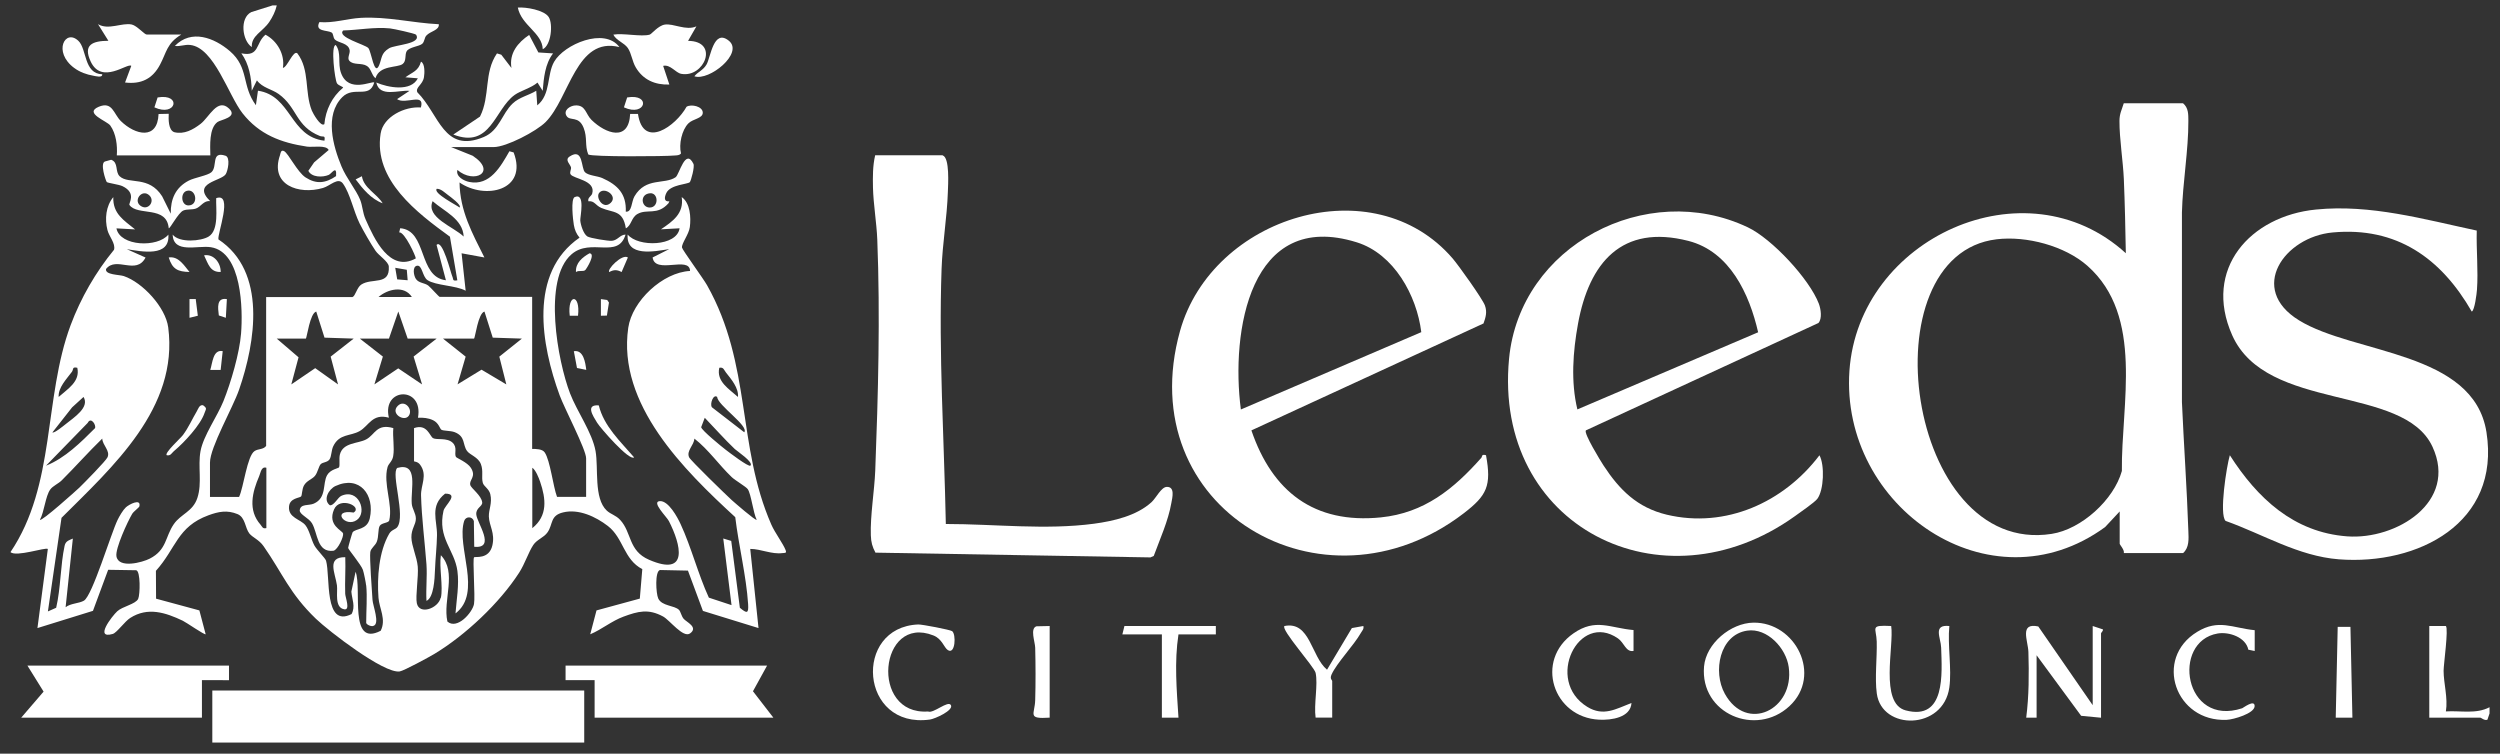 <svg width="136" height="41" viewBox="0 0 136 41" fill="none" xmlns="http://www.w3.org/2000/svg">
<rect x="0" y="0" width="136" height="41" fill="#333333" stroke="none"/>
<path d="M31.782 37.564H11.55V40.395H31.782V37.564Z" fill="white"/>
<path d="M135.431 38.812L135.316 39.151C135.164 39.223 134.981 39.04 134.922 39.04H132.153V34.055H133.056C133.207 34.207 132.932 36.137 132.932 36.492C132.932 37.173 133.175 37.971 133.056 38.701C133.848 38.649 134.699 38.86 135.431 38.473V38.812Z" fill="white"/>
<path d="M15.055 0.297C14.988 0.608 14.825 0.931 14.649 1.194C14.287 1.728 13.659 1.94 13.699 2.562C13.169 2.211 13.03 0.979 13.667 0.66L14.829 0.293H15.055V0.297Z" fill="white"/>
<path d="M19.181 16.155C19.328 16.107 19.42 15.637 19.647 15.485C20.228 15.095 21.214 15.553 21.151 14.5C21.135 14.233 20.606 13.902 20.434 13.651C20.184 13.288 19.758 12.546 19.559 12.148C19.233 11.482 19.05 10.541 18.66 9.991C18.393 9.616 17.968 10.11 17.57 10.226C16.245 10.613 14.673 10.062 15.23 8.447C15.262 8.352 15.27 8.128 15.453 8.22C15.692 8.344 16.173 9.36 16.623 9.652C17.212 10.034 17.717 9.967 18.282 9.58C18.33 8.946 18.039 9.452 17.88 9.516C17.55 9.656 16.957 9.656 16.774 9.293L17.088 8.834L17.88 8.16C17.745 7.873 17.017 8.021 16.706 7.977C15.286 7.765 14.108 7.319 13.197 6.166C12.429 5.194 11.653 2.59 10.348 2.446C10.034 2.41 9.803 2.542 9.513 2.498C10.408 1.573 11.653 2.051 12.505 2.781C13.559 3.69 13.134 4.663 13.921 5.724L14.033 4.934C15.867 5.213 15.764 7.435 17.649 7.654C17.709 7.331 17.574 7.466 17.403 7.399C16.07 6.868 16.181 5.847 15.159 5.114C14.785 4.847 14.268 4.775 13.977 4.372L13.695 4.938C13.679 4.233 13.547 3.475 13.13 2.901C14.132 3.104 13.893 2.342 14.443 1.888C15.079 2.223 15.509 2.965 15.389 3.694C15.632 3.666 15.95 2.713 16.177 2.901C16.866 3.814 16.555 4.998 16.965 6.019C17.021 6.159 17.451 6.928 17.645 6.753C17.717 5.979 18.063 5.265 18.664 4.771C18.684 4.719 18.425 4.667 18.334 4.536C18.214 4.356 17.98 2.45 18.266 2.45C18.588 2.877 18.358 3.439 18.553 3.973C18.962 5.094 20.244 4.384 20.359 4.488C20.092 5.401 19.253 4.647 18.616 5.289C17.645 6.27 18.119 7.949 18.576 9.049C18.847 9.703 19.364 10.309 19.591 10.864C19.726 11.195 19.722 11.554 19.886 11.928C20.359 12.997 21.202 14.843 22.619 14.058C22.635 13.974 22.014 12.598 21.716 12.642L21.771 12.415C23.255 12.531 22.734 15.067 24.258 15.246L23.749 13.324C24.071 12.977 24.529 14.871 24.6 15.023C24.68 15.19 24.584 15.302 24.879 15.25L24.477 12.877C22.691 11.578 20.311 9.795 20.705 7.271C20.848 6.342 22.026 5.776 22.897 5.847C23.128 5.01 22.054 5.712 21.6 5.393L22.277 4.942C21.692 4.886 20.649 5.321 20.47 4.488C21.107 4.767 22.356 5.002 22.73 4.26L22.054 4.205C22.436 3.922 22.762 3.87 22.901 3.355C23.124 3.455 23.1 3.985 23.064 4.197C22.997 4.615 22.587 4.747 22.702 5.018C23.896 6.21 24.131 8.368 26.315 7.454C27.166 7.1 27.298 6.19 27.887 5.632C28.253 5.285 28.75 5.194 29.172 4.938L29.227 5.732C29.971 5.138 29.741 4.065 30.143 3.363C30.684 2.41 32.892 1.469 33.696 2.562C31.34 1.968 30.986 5.333 29.681 6.641C29.18 7.143 27.544 8.001 26.856 8.001H24.541L25.71 8.471C27.067 9.36 25.794 10.034 24.883 9.245C24.783 9.612 25.249 9.843 25.531 9.899C26.649 10.126 27.238 9.057 27.712 8.228L27.942 8.292C28.734 10.369 26.387 10.884 24.998 9.927C25.022 11.474 25.686 12.678 26.351 14.006L25.11 13.779L25.332 15.816C24.811 15.525 23.701 15.537 23.255 15.238C22.973 15.051 22.973 14.393 22.678 14.457C22.42 14.512 22.503 15.007 22.631 15.182C22.79 15.406 23.092 15.382 23.295 15.533C23.43 15.637 23.876 16.151 23.92 16.151H28.949V24.421C29.156 24.421 29.506 24.421 29.633 24.613C29.932 25.051 30.087 26.459 30.302 27.029H31.885V24.932C31.885 24.457 30.696 22.196 30.445 21.506C29.442 18.763 28.742 14.851 31.527 12.929C31.352 12.718 31.265 12.511 31.217 12.239C31.173 11.984 31.038 10.82 31.265 10.72C31.857 10.465 31.555 11.805 31.567 11.988C31.583 12.232 31.742 12.726 31.949 12.861C32.096 12.957 33.095 13.117 33.286 13.101C33.612 13.069 33.727 12.766 34.03 12.762C33.624 14.114 32.144 12.917 31.09 13.835C29.514 15.202 30.337 19.644 31.01 21.399C31.388 22.384 32.215 23.524 32.398 24.537C32.566 25.466 32.291 27.101 33.007 27.775C33.234 27.986 33.497 28.022 33.739 28.285C34.376 28.975 34.173 29.96 35.307 30.451C37.491 31.399 37.042 29.625 36.389 28.349C36.27 28.114 35.418 27.292 35.892 27.261C36.365 27.229 36.855 28.142 37.022 28.505C37.607 29.765 37.977 31.24 38.562 32.512L39.795 32.919L39.345 29.294L39.779 29.426L40.248 33.062C40.634 33.385 40.73 33.385 40.698 32.867C40.599 31.34 40.181 29.665 39.998 28.134C37.221 25.582 33.572 21.997 34.177 17.83C34.388 16.375 36.047 14.815 37.539 14.74C37.519 13.898 35.633 14.951 35.502 14.006L36.405 13.551C35.597 13.679 34.05 13.998 34.145 12.758C34.714 13.46 36.827 13.408 36.97 12.419L35.956 12.475C36.604 12.036 37.217 11.613 37.085 10.72C37.551 11.047 37.595 11.833 37.527 12.351C37.475 12.754 37.069 13.244 37.101 13.468C37.117 13.591 38.263 15.158 38.462 15.513C40.905 19.844 40.077 24.246 41.963 28.544C42.158 28.987 42.596 29.565 42.735 29.92C42.815 30.116 42.679 30.072 42.568 30.088C41.983 30.167 41.398 29.864 40.813 29.86L41.263 34.167L38.239 33.234L37.424 31.041L35.904 31.009C35.617 31.076 35.685 32.289 35.808 32.556C36.003 32.978 36.688 32.927 36.938 33.178C37.03 33.274 37.066 33.513 37.189 33.66C37.336 33.84 38.008 34.119 37.539 34.458C37.165 34.725 36.437 33.736 36.071 33.537C35.275 33.106 34.718 33.25 33.918 33.545C33.278 33.78 32.733 34.243 32.108 34.506L32.45 33.206L34.806 32.564L34.941 30.961C33.922 30.43 33.922 29.274 33.071 28.616C32.41 28.106 31.476 27.667 30.632 27.875C29.92 28.046 30.095 28.509 29.788 28.955C29.586 29.25 29.212 29.342 29.009 29.649C28.746 30.048 28.559 30.658 28.245 31.148C27.178 32.807 25.312 34.562 23.622 35.578C23.335 35.75 21.958 36.499 21.74 36.527C20.876 36.647 17.876 34.326 17.184 33.66C15.752 32.281 15.374 31.196 14.339 29.713C14.088 29.354 13.742 29.242 13.563 29.019C13.329 28.72 13.352 28.146 12.919 27.966C12.35 27.735 11.888 27.831 11.343 28.03C9.636 28.656 9.585 29.828 8.482 31.053L8.49 32.568L10.846 33.206L11.188 34.502C11.136 34.558 10.126 33.852 9.943 33.768C8.996 33.318 8.037 33.007 7.082 33.617C6.792 33.8 6.354 34.422 6.135 34.486C5.109 34.785 6.095 33.517 6.378 33.254C6.66 32.99 7.376 32.867 7.516 32.58C7.623 32.352 7.651 31.064 7.408 31.021L5.884 30.997L5.057 33.23L2.037 34.167L2.602 29.864C2.479 29.757 0.891 30.315 0.569 30.036C3.048 26.367 2.359 21.67 3.843 17.686C4.396 16.207 5.204 14.807 6.203 13.587C6.298 13.244 5.932 12.866 5.845 12.515C5.693 11.916 5.757 11.211 6.163 10.724C6.135 11.633 6.728 11.972 7.349 12.479L6.334 12.423C6.529 13.408 8.578 13.48 9.159 12.762C9.254 14.006 7.707 13.683 6.899 13.555L7.918 14.01C7.404 14.991 6.334 13.918 5.769 14.632C5.701 14.959 6.485 14.935 6.736 15.019C7.766 15.37 9.008 16.721 9.151 17.81C9.724 22.196 6.123 25.398 3.346 28.17L2.606 33.262L3.056 33.062C3.306 31.994 3.286 30.75 3.513 29.697C3.569 29.434 3.736 29.398 3.963 29.298L3.569 33.034C3.831 32.819 4.305 32.831 4.567 32.675C5.025 32.404 6.036 29.023 6.398 28.281C6.493 28.082 6.692 27.743 6.847 27.599C7.026 27.436 7.683 27.093 7.583 27.544C7.567 27.611 7.277 27.815 7.193 27.95C6.943 28.369 6.262 29.844 6.334 30.263C6.449 30.945 7.746 30.598 8.152 30.387C9.079 29.912 8.98 29.202 9.453 28.517C9.839 27.954 10.492 27.839 10.738 27.085C11.005 26.276 10.754 25.374 10.909 24.537C11.065 23.7 11.821 22.651 12.155 21.822C12.561 20.813 13.03 19.214 13.114 18.141C13.217 16.845 13.165 13.711 11.47 13.448C10.742 13.336 9.441 13.819 9.39 12.762C9.76 13.224 10.937 13.125 11.355 12.866C11.924 12.511 11.737 11.346 11.761 10.78C12.708 10.445 11.805 12.754 11.884 13.025C14.522 14.771 13.902 18.608 13.006 21.199C12.668 22.18 11.423 24.338 11.423 25.163V27.033H13.006C13.253 26.515 13.444 24.796 13.85 24.537C14.049 24.405 14.323 24.465 14.478 24.258V16.159H19.169L19.181 16.155ZM25.002 11.287C25.133 11.163 24.469 10.68 24.377 10.613C24.194 10.481 23.995 10.266 23.761 10.27C23.53 10.501 24.875 11.179 25.002 11.29V11.287ZM25.225 12.87C25.173 11.905 24.167 11.502 23.534 10.944C23.148 11.833 24.68 12.335 25.225 12.87ZM22.177 15.25L22.13 14.676L21.501 14.568L21.608 15.198L22.181 15.246L22.177 15.25ZM22.404 16.155C21.99 15.509 21.087 15.725 20.594 16.155H22.404ZM16.639 18.42H15.055L16.241 19.437L15.847 20.912L17.148 20.027L18.39 20.912L17.988 19.401L19.241 18.42L17.653 18.368L17.204 16.949C16.862 17.032 16.698 18.368 16.639 18.42ZM22.177 18.42L21.668 16.945L21.159 18.42H19.575L20.828 19.397L20.367 20.912L21.664 20.039L22.961 20.912L22.5 19.397L23.753 18.42H22.169H22.177ZM25.794 18.42H24.099L25.332 19.401L24.891 20.908L26.196 20.111L27.544 20.912L27.163 19.401L28.392 18.42L26.805 18.368L26.355 16.949C26.013 17.032 25.85 18.368 25.79 18.42H25.794ZM4.205 20.007C3.911 19.939 4.006 20.095 3.915 20.223C3.617 20.625 3.159 21.084 3.191 21.594C3.668 21.163 4.376 20.761 4.205 20.007ZM40.145 21.594C40.193 21.116 39.783 20.629 39.493 20.266C39.385 20.131 39.365 19.959 39.13 20.007C38.959 20.757 39.668 21.163 40.145 21.594ZM23.983 32.524C24.115 31.906 23.884 30.873 23.983 30.203C24.879 31.148 24.079 32.628 24.338 33.812C24.867 34.275 25.702 33.322 25.786 32.859C25.861 32.452 25.698 30.403 25.79 30.315C25.846 30.263 26.605 30.451 26.785 29.669C26.94 28.991 26.61 28.608 26.594 28.098C26.582 27.711 26.788 27.376 26.673 26.886C26.605 26.591 26.323 26.463 26.267 26.272C26.176 25.953 26.307 25.63 26.16 25.247C26.013 24.864 25.559 24.748 25.404 24.529C25.157 24.182 25.332 23.739 24.728 23.508C24.493 23.421 24.131 23.448 24.011 23.377C23.928 23.329 23.876 23.014 23.562 22.862C23.303 22.735 23.021 22.715 22.738 22.723C23.052 20.988 20.765 21.068 21.155 22.723C20.256 22.471 20.069 23.165 19.563 23.452C19.058 23.739 18.461 23.584 18.127 24.278C18.023 24.497 18.035 24.828 17.928 24.988C17.813 25.159 17.562 25.139 17.451 25.247C17.339 25.354 17.287 25.701 17.132 25.889C16.977 26.076 16.679 26.144 16.531 26.419C16.424 26.619 16.436 26.941 16.38 27.005C16.309 27.093 15.768 27.089 15.724 27.544C15.66 28.174 16.352 28.241 16.615 28.572C16.83 28.84 16.929 29.354 17.1 29.669C17.24 29.924 17.697 30.363 17.737 30.502C17.98 31.348 17.61 34.171 19.125 33.405C19.348 32.99 19.149 32.608 19.114 32.185L19.344 31.104C19.703 32.041 18.954 35.224 20.709 34.314C21.023 33.696 20.634 33.106 20.59 32.52C20.506 31.415 20.61 30.004 21.175 29.031C21.298 28.82 21.521 28.8 21.612 28.676C22.078 28.054 21.254 25.761 21.612 25.454C22.786 25.135 22.332 26.607 22.4 27.412C22.424 27.679 22.627 27.93 22.623 28.218C22.623 28.541 22.372 28.772 22.38 29.234C22.388 29.697 22.678 30.291 22.726 30.821C22.774 31.352 22.595 32.436 22.675 32.815C22.814 33.477 23.848 33.09 23.972 32.516L23.983 32.524ZM2.849 23.52C2.932 23.6 3.469 23.153 3.581 23.066C4.026 22.707 4.89 22.16 4.544 21.594L3.923 22.16L2.853 23.52H2.849ZM39.015 21.594C38.804 21.415 38.601 21.981 38.729 22.156L40.487 23.516C40.758 23.173 39.023 22.037 39.015 21.59V21.594ZM40.825 25.331C41.008 25.143 40.097 24.545 39.974 24.429C39.405 23.887 38.884 23.293 38.339 22.727L38.144 23.237C38.156 23.401 39.262 24.302 39.481 24.469C39.636 24.589 40.73 25.426 40.825 25.331ZM2.51 25.331C3.537 24.92 4.396 24.066 5.168 23.293C5.244 23.125 4.949 22.651 4.77 23.006L2.51 25.326V25.331ZM2.172 28.277C2.26 28.385 4.162 26.674 4.321 26.523C4.575 26.276 5.757 25.079 5.849 24.876C6.008 24.521 5.578 24.226 5.562 23.859C4.806 24.593 4.11 25.382 3.362 26.128C3.175 26.315 2.877 26.431 2.733 26.63C2.467 27.001 2.415 27.827 2.172 28.277ZM40.678 26.61C40.583 26.475 39.99 26.132 39.807 25.956C39.099 25.279 38.55 24.465 37.774 23.859C37.758 24.222 37.328 24.521 37.487 24.876C37.563 25.047 39.501 26.925 39.807 27.205C39.922 27.308 41.108 28.345 41.164 28.277C40.973 27.898 40.865 26.882 40.678 26.61ZM14.49 25.446C14.212 25.366 14.188 25.697 14.1 25.901C13.723 26.774 13.476 27.751 14.172 28.541C14.271 28.656 14.28 28.78 14.49 28.728V25.442V25.446ZM28.957 28.732C29.804 28.054 29.701 27.137 29.383 26.208C29.315 26.004 29.14 25.562 28.957 25.446V28.732Z" fill="white"/>
<path d="M115.537 30.088C115.581 29.916 115.311 29.633 115.311 29.577V27.823L114.519 28.672C108.264 33.238 100.1 27.583 100.609 20.171C101.107 12.965 110.178 8.794 115.645 13.775C115.621 12.435 115.593 11.087 115.537 9.747C115.494 8.758 115.295 7.554 115.299 6.581C115.299 6.182 115.426 5.971 115.534 5.616H118.756C119.059 5.875 119.043 6.214 119.047 6.581C119.055 8.16 118.736 9.955 118.697 11.562V21.877C118.8 24.202 118.967 26.555 119.047 28.891C119.063 29.31 119.102 29.785 118.76 30.088H115.537ZM108.619 13.017C101.52 13.862 103.697 30.279 111.611 29.043C113.226 28.792 114.988 27.197 115.43 25.622C115.386 22.001 116.656 17.204 113.556 14.46C112.323 13.372 110.238 12.822 108.619 13.017Z" fill="white"/>
<path d="M80.696 17.599L68.076 23.413C69.213 26.742 71.485 28.512 75.118 28.146C77.481 27.906 79.081 26.599 80.581 24.908C80.648 24.832 80.573 24.692 80.839 24.764C81.146 26.431 80.887 26.953 79.634 27.918C71.959 33.812 61.495 27.639 64.196 17.997C65.943 11.765 74.724 9.053 79.029 14.066C79.343 14.433 80.648 16.255 80.78 16.618C80.911 16.981 80.819 17.272 80.7 17.603L80.696 17.599ZM77.318 18.065C77.071 16.072 75.83 13.81 73.805 13.181C67.972 11.366 66.95 18.065 67.503 22.276L77.318 18.069V18.065Z" fill="white"/>
<path d="M86.27 23.416C86.155 23.58 87.058 25.055 87.233 25.323C88.097 26.646 89.071 27.615 90.667 27.998C93.878 28.764 97.041 27.324 98.978 24.768C99.269 25.291 99.221 26.67 98.859 27.141C98.704 27.34 97.908 27.887 97.645 28.078C90.432 33.25 81.221 28.652 82.093 19.513C82.677 13.356 89.565 9.755 95.075 12.363C96.392 12.985 98.433 15.178 98.947 16.526C99.054 16.813 99.133 17.335 98.923 17.571L86.27 23.413V23.416ZM95.644 18.081C95.167 15.996 94.104 13.683 91.848 13.105C88.224 12.176 86.449 14.297 85.845 17.607C85.566 19.13 85.447 20.761 85.809 22.272L95.64 18.077L95.644 18.081Z" fill="white"/>
<path d="M134.735 12.546C134.707 13.595 134.822 14.72 134.747 15.76C134.731 15.972 134.623 16.881 134.464 16.949C132.793 14.042 130.37 12.323 126.893 12.646C124.271 12.889 122.273 15.705 125.062 17.423C128.058 19.273 134.568 19.086 135.264 23.512C136.04 28.457 131.536 30.758 127.235 30.427C125.023 30.255 123.113 29.063 121.072 28.337C120.714 27.99 121.124 25.366 121.303 24.764C122.795 27.097 124.776 28.963 127.688 29.178C130.346 29.374 133.72 27.316 132.328 24.306C130.752 20.892 123.3 22.439 121.43 18.233C119.83 14.632 122.417 11.749 125.994 11.398C128.962 11.103 131.854 11.928 134.735 12.543V12.546Z" fill="white"/>
<path d="M51.282 8.455C51.675 8.575 51.576 10.066 51.564 10.437C51.52 11.821 51.27 13.236 51.222 14.624C51.059 19.25 51.361 23.891 51.453 28.505C54.094 28.505 56.888 28.843 59.521 28.489C60.588 28.345 61.833 28.058 62.645 27.316C62.895 27.085 63.17 26.499 63.468 26.487C63.93 26.471 63.779 27.057 63.719 27.376C63.552 28.333 63.098 29.334 62.764 30.243L62.585 30.323L47.625 30.064C47.45 29.741 47.386 29.489 47.374 29.123C47.335 28.078 47.569 26.69 47.613 25.614C47.772 21.447 47.888 17.208 47.724 13.029C47.689 12.14 47.51 11.087 47.49 10.206C47.478 9.612 47.474 9.026 47.609 8.447H51.282V8.455Z" fill="white"/>
<path d="M12.457 36.209V37.002L10.985 36.998V39.04H1.154L2.371 37.624L1.492 36.209H12.457Z" fill="white"/>
<path d="M41.729 36.209L40.961 37.604L42.071 39.04H32.347V36.998H30.767V36.209H41.729Z" fill="white"/>
<path d="M34.28 6.198H34.706C34.993 8.144 36.767 6.856 37.348 5.808C37.599 5.648 38.231 5.784 38.231 6.131C38.231 6.45 37.69 6.462 37.447 6.713C37.089 7.076 36.922 7.853 37.046 8.344C36.966 8.459 36.827 8.447 36.703 8.459C36.198 8.511 32.192 8.539 32.001 8.403C31.802 7.901 31.965 7.502 31.75 6.956C31.479 6.27 31.006 6.613 30.819 6.306C30.632 5.999 31.006 5.756 31.284 5.736C31.869 5.7 31.849 6.202 32.18 6.525C32.952 7.279 34.209 7.726 34.28 6.198Z" fill="white"/>
<path d="M6.354 8.455C6.394 7.921 6.318 7.275 6 6.828C5.817 6.577 4.552 6.159 5.363 5.812C6.119 5.489 6.175 6.194 6.577 6.589C7.357 7.351 8.57 7.634 8.626 6.202L9.179 6.19C9.163 6.482 9.155 7.08 9.481 7.191C10.018 7.323 10.5 7.056 10.914 6.737C11.383 6.374 11.833 5.305 12.461 5.907C12.959 6.382 12.008 6.509 11.833 6.637C11.363 6.98 11.435 7.941 11.443 8.455H6.358H6.354Z" fill="white"/>
<path d="M35.343 1.884C35.45 1.852 35.8 1.397 36.162 1.338C36.64 1.262 37.316 1.688 37.885 1.433L37.431 2.223C39.15 2.235 38.315 4.248 37.062 4.017C36.747 3.961 36.473 3.491 36.075 3.583L36.413 4.599C35.637 4.627 34.981 4.344 34.583 3.662C34.388 3.331 34.356 2.913 34.157 2.618C33.958 2.323 33.528 2.211 33.365 1.884C33.89 1.788 34.889 2.015 35.343 1.884Z" fill="white"/>
<path d="M9.855 1.884C9.071 2.362 9.067 2.837 8.709 3.511C8.303 4.288 7.679 4.595 6.803 4.488L7.142 3.583C6.943 3.403 5.538 4.623 4.937 3.355C4.5 2.426 5.037 2.227 5.896 2.219L5.331 1.314C5.9 1.657 6.628 1.218 7.17 1.334C7.452 1.397 7.854 1.88 7.985 1.88H9.851L9.855 1.884Z" fill="white"/>
<path d="M30.087 2.905C29.649 3.471 29.582 4.245 29.522 4.942L29.239 4.492C28.909 4.783 28.316 4.934 27.994 5.166C26.9 5.955 26.697 8.112 24.66 7.319L26.112 6.342C26.681 5.217 26.311 3.957 27.035 2.905L27.27 2.976L27.823 3.698C27.688 2.901 28.169 2.315 28.786 1.9L29.287 2.853L30.087 2.905Z" fill="white"/>
<path d="M95.381 33.872C97.669 33.832 99.157 36.735 97.343 38.417C95.529 40.1 92.477 38.832 92.7 36.256C92.807 35.008 94.152 33.892 95.381 33.872ZM95.051 34.306C93.543 34.526 93.165 36.539 93.83 37.74C95.019 39.889 97.625 38.601 97.307 36.292C97.168 35.263 96.141 34.147 95.051 34.306Z" fill="white"/>
<path d="M110.791 39.04H110.226C110.377 37.867 110.381 36.651 110.345 35.467C110.325 34.853 109.84 33.856 110.883 34.079L113.843 38.362V34.055L114.4 34.239C114.416 34.334 114.296 34.418 114.296 34.454V39.044L113.214 38.94L110.791 35.646V39.044V39.04Z" fill="white"/>
<path d="M23.872 1.318C23.904 1.653 23.415 1.688 23.192 1.936C23.081 2.059 23.1 2.271 22.965 2.386C22.802 2.526 22.253 2.562 22.122 2.789C22.01 2.98 22.122 3.311 21.907 3.479C21.624 3.702 20.642 3.527 20.427 4.256C20.208 4.085 20.2 3.742 19.965 3.591C19.667 3.399 19.225 3.563 19.002 3.303C18.875 3.156 19.05 2.917 19.022 2.737C18.962 2.338 18.417 2.338 18.226 2.159C18.103 2.043 18.155 1.832 18.032 1.764C17.793 1.633 17.104 1.728 17.375 1.202C18.131 1.27 18.895 1.011 19.631 0.971C21.075 0.891 22.44 1.25 23.872 1.318ZM22.627 1.884C22.587 1.824 21.393 1.561 21.214 1.545C20.363 1.461 19.515 1.633 18.672 1.657C18.294 2.019 19.87 2.422 20.037 2.614C20.204 2.805 20.359 4.169 20.622 3.555C20.785 3.172 20.713 2.901 21.167 2.626C21.477 2.434 22.973 2.398 22.631 1.884H22.627Z" fill="white"/>
<path d="M11.439 10.944C11.085 10.888 10.925 11.255 10.655 11.346C10.436 11.422 10.189 11.362 9.97 11.454C9.696 11.574 9.242 12.463 9.179 12.415C9.067 11.163 7.48 11.769 7.042 11.151C6.978 11.063 7.46 10.509 6.66 10.126C6.465 10.034 5.856 9.955 5.809 9.903C5.753 9.839 5.419 8.854 5.721 8.782L6.047 8.691C6.461 8.838 6.246 9.341 6.513 9.592C7.002 10.046 8.096 9.536 8.821 10.68L9.29 11.625C9.274 10.828 9.553 10.198 10.265 9.827C10.587 9.66 11.303 9.548 11.502 9.368C11.852 9.049 11.459 8.208 12.266 8.471C12.549 8.563 12.393 9.293 12.282 9.472C12.047 9.859 10.404 9.935 11.435 10.944H11.439ZM10.153 10.385C9.799 10.493 9.851 11.175 10.249 11.175C10.83 11.179 10.675 10.226 10.153 10.385ZM8.132 10.636C7.722 10.226 7.177 10.963 7.711 11.235C8.092 11.43 8.435 10.94 8.132 10.636Z" fill="white"/>
<path d="M34.046 11.514C34.384 11.558 34.344 10.972 34.515 10.68C35.132 9.628 36.158 10.054 36.755 9.64C36.954 9.5 37.284 8.025 37.722 8.91C37.802 9.065 37.591 9.835 37.527 9.907C37.42 10.03 36.473 10.034 36.25 10.497C36.135 10.736 36.111 10.991 36.417 10.951L36.361 11.063C35.745 11.745 35.212 11.338 34.678 11.641C34.336 11.837 34.364 12.248 34.046 12.423C33.887 11.41 33.357 11.589 32.717 11.314C32.391 11.175 32.339 10.908 32.009 10.951C31.953 10.744 32.172 10.68 32.216 10.529C32.426 9.799 31.189 9.735 31.038 9.48C30.974 9.368 31.086 9.213 31.062 9.105C31.022 8.93 30.704 8.703 30.986 8.515C31.75 8.009 31.595 9.165 31.83 9.376C32.025 9.556 32.494 9.568 32.765 9.687C33.596 10.058 34.086 10.545 34.042 11.522L34.046 11.514ZM33.226 11.031C33.624 10.649 32.852 10.126 32.586 10.505C32.403 10.768 32.824 11.422 33.226 11.031ZM35.363 10.513C34.782 10.561 34.885 11.29 35.343 11.29C35.852 11.29 35.824 10.477 35.363 10.513Z" fill="white"/>
<path d="M106.044 37.397C105.718 39.729 102.372 39.753 102.098 37.728C101.982 36.89 102.117 35.782 102.094 34.901C102.074 34.139 101.688 33.995 102.881 34.055C103.045 35.144 102.233 38.266 103.669 38.645C105.85 39.223 105.643 36.635 105.599 35.239C105.583 34.697 105.129 33.959 106.044 34.055C105.941 35.096 106.184 36.392 106.044 37.397Z" fill="white"/>
<path d="M49.953 33.971C50.159 33.964 51.683 34.258 51.795 34.334C52.021 34.494 51.974 35.638 51.56 35.363C51.349 35.224 51.254 34.753 50.772 34.566C47.828 33.405 47.299 38.924 50.486 38.705C50.768 38.84 51.584 38.075 51.731 38.362C51.878 38.649 50.856 39.107 50.589 39.143C46.766 39.674 46.392 34.119 49.949 33.971H49.953Z" fill="white"/>
<path d="M122.656 34.282V35.415L122.309 35.343C122.17 34.665 121.263 34.358 120.642 34.462C118.108 34.897 118.804 39.574 121.975 38.529C122.031 38.509 122.663 38.023 122.652 38.417C122.64 38.812 121.506 39.143 121.132 39.159C118.343 39.287 117.141 35.83 119.524 34.374C120.694 33.66 121.43 34.159 122.652 34.282H122.656Z" fill="white"/>
<path d="M88.864 34.279V35.411C88.442 35.487 88.363 34.968 88.017 34.729C85.872 33.246 84.022 37.018 86.342 38.449C87.225 38.996 87.901 38.569 88.753 38.242C88.705 39.036 87.663 39.183 86.998 39.151C84.48 39.032 83.473 35.929 85.598 34.454C86.807 33.613 87.587 34.167 88.868 34.275L88.864 34.279Z" fill="white"/>
<path d="M66.142 34.055V34.51H64.109C63.878 36.009 64.013 37.536 64.109 39.04H63.206V34.51H61.057L61.169 34.055H66.142Z" fill="white"/>
<path d="M71.569 36.603C71.497 36.276 69.663 34.243 69.874 34.055C71.275 33.772 71.322 35.714 72.19 36.432L73.542 34.167L74.167 34.055C74.207 34.227 74.103 34.302 74.032 34.43C73.654 35.1 72.715 36.073 72.436 36.695C72.329 36.938 72.472 36.99 72.472 37.054V39.036H71.569C71.466 38.334 71.708 37.241 71.569 36.599V36.603Z" fill="white"/>
<path d="M127.971 39.04H127.064L127.171 34.103H127.864L127.971 39.04Z" fill="white"/>
<path d="M57.102 34.055V39.04C55.853 39.123 56.295 38.864 56.315 38.083C56.342 37.166 56.338 36.161 56.315 35.239C56.306 34.908 56.024 34.187 56.382 34.071L57.102 34.055Z" fill="white"/>
<path d="M29.526 2.677C29.494 1.78 28.368 1.389 28.169 0.412C28.607 0.376 29.61 0.544 29.852 0.931C30.095 1.317 29.98 2.466 29.526 2.677Z" fill="white"/>
<path d="M5.562 4.037C5.582 4.252 5.204 4.141 5.085 4.121C4.703 4.053 4.353 3.929 4.038 3.698C2.861 2.829 3.545 1.537 4.265 2.223C4.734 2.669 4.551 4.009 5.562 4.041V4.037Z" fill="white"/>
<path d="M37.774 4.149C37.969 3.902 38.251 3.826 38.434 3.511C38.661 3.124 38.812 1.541 39.648 2.215C40.483 2.889 38.569 4.428 37.774 4.149Z" fill="white"/>
<path d="M32.574 22.049C32.848 23.189 33.759 24.023 34.495 24.88C34.241 25.103 32.653 23.277 32.482 22.994C32.251 22.615 31.837 21.997 32.574 22.053V22.049Z" fill="white"/>
<path d="M9.067 24.764C8.94 24.637 9.823 23.839 9.951 23.668C10.265 23.245 10.444 22.814 10.703 22.38C10.778 22.256 10.842 22.005 11.045 22.045C11.288 22.22 11.2 22.248 11.128 22.463C10.906 23.129 10.01 24.082 9.465 24.537C9.338 24.645 9.282 24.812 9.071 24.764H9.067Z" fill="white"/>
<path d="M33.942 5.84L34.117 5.301C35.45 5.074 35.128 6.386 33.942 5.84Z" fill="white"/>
<path d="M8.399 5.84L8.574 5.301C9.907 5.074 9.585 6.386 8.399 5.84Z" fill="white"/>
<path d="M31.332 14.796C31.304 14.301 31.682 13.998 32.068 13.779C32.422 13.795 31.921 14.604 31.841 14.688C31.738 14.796 31.487 14.688 31.336 14.796H31.332Z" fill="white"/>
<path d="M31.897 20.123L31.388 20.019L31.217 19.106C31.742 19.014 31.845 19.724 31.893 20.127L31.897 20.123Z" fill="white"/>
<path d="M12.115 19.102L12.004 20.123H11.439C11.562 19.744 11.582 18.998 12.115 19.102Z" fill="white"/>
<path d="M12.004 14.796C11.431 14.811 11.331 14.369 11.101 13.89C11.634 13.799 12.016 14.313 12.004 14.796Z" fill="white"/>
<path d="M19.687 9.588C19.794 10.242 20.498 10.529 20.817 11.059C20.188 10.828 19.734 10.274 19.348 9.759L19.683 9.588H19.687Z" fill="white"/>
<path d="M34.157 14.006L33.815 14.8C33.572 14.664 33.385 14.664 33.143 14.8C33.003 14.664 33.843 13.791 34.157 14.006Z" fill="white"/>
<path d="M10.309 14.796C9.684 14.78 9.378 14.656 9.179 14.006C9.712 13.922 10.018 14.449 10.309 14.796Z" fill="white"/>
<path d="M12.342 16.271L12.286 17.288L11.904 17.16C11.852 16.741 11.773 16.179 12.338 16.271H12.342Z" fill="white"/>
<path d="M31.444 17.176H30.994C30.851 15.968 31.587 15.964 31.444 17.176Z" fill="white"/>
<path d="M33.015 17.168L32.689 17.176V16.271L33.031 16.319L33.127 16.458L33.015 17.168Z" fill="white"/>
<path d="M10.647 16.267L10.762 17.176L10.309 17.288V16.271L10.647 16.267Z" fill="white"/>
<path d="M19.917 31.846C19.901 31.687 19.794 31.152 19.742 31.001C19.651 30.73 18.947 29.888 18.939 29.808C18.935 29.765 19.157 28.995 19.181 28.959C19.34 28.74 19.973 28.843 20.116 28.198C20.403 26.922 19.563 25.837 18.25 26.439C17.888 26.607 17.554 27.181 17.94 27.484C18.155 27.532 18.378 27.061 18.561 26.977C19.515 26.539 19.997 27.867 19.416 28.285C18.783 28.744 17.976 27.683 19.241 27.883C19.738 27.552 18.477 26.989 18.171 27.715C17.801 28.58 18.624 28.852 18.664 29.023C18.704 29.194 18.386 29.892 18.147 29.96C17.228 30.076 17.295 29.003 16.969 28.461C16.798 28.178 16.305 27.994 16.305 27.767C16.337 27.388 16.798 27.52 17.073 27.396C17.785 27.081 17.538 26.307 17.793 25.853C17.968 25.534 18.409 25.478 18.441 25.426C18.505 25.323 18.433 24.956 18.489 24.732C18.652 24.062 19.472 24.142 19.921 23.903C20.399 23.652 20.486 23.022 21.397 23.289C21.35 23.767 21.469 24.35 21.39 24.812C21.342 25.103 21.135 25.219 21.083 25.41C20.832 26.319 21.381 27.444 21.175 28.309C21.139 28.457 20.761 28.433 20.657 28.608C20.554 28.784 20.61 29.19 20.498 29.47C20.415 29.685 20.176 29.817 20.144 30.032C20.1 30.351 20.232 32.149 20.264 32.632C20.283 32.955 20.681 33.936 20.315 34.047C20.196 34.107 19.921 33.967 19.921 33.88C19.921 33.238 19.985 32.456 19.921 31.842L19.917 31.846Z" fill="white"/>
<path d="M22.515 23.293C23.235 23.026 23.375 23.732 23.558 23.835C23.753 23.947 24.306 23.795 24.616 24.078C24.903 24.342 24.696 24.661 24.803 24.856C24.839 24.92 25.428 25.147 25.619 25.454C25.925 25.948 25.511 26.088 25.583 26.383C25.627 26.567 26.196 26.953 26.232 27.332C26.251 27.552 25.889 27.619 25.909 27.978C25.933 28.429 27.007 29.86 25.798 29.745L25.778 28.345C25.694 28.078 25.332 28.078 25.249 28.345C24.811 29.753 26.259 32.245 24.779 33.369C24.835 32.612 24.986 31.822 24.883 31.057C24.724 29.896 23.789 29.274 24.127 27.787C24.194 27.484 25.01 26.854 24.214 26.854C23.363 27.52 23.785 28.317 23.773 29.119C23.765 29.689 23.685 30.407 23.661 31.045C23.645 31.479 23.602 32.508 23.2 32.688C23.164 32.033 23.244 31.36 23.2 30.706C23.108 29.477 22.937 28.17 22.905 26.949C22.889 26.383 23.275 25.845 22.85 25.275C22.718 25.099 22.523 25.115 22.523 25.095V23.281L22.515 23.293Z" fill="white"/>
<path d="M18.783 30.315C18.807 30.973 18.756 31.643 18.779 32.301C18.787 32.5 19.07 33.206 18.728 33.146C18.179 33.054 18.381 32.197 18.33 31.842C18.234 31.168 17.753 30.299 18.783 30.311V30.315Z" fill="white"/>
<path d="M21.64 22.077C22.006 21.71 22.488 22.268 22.237 22.619C21.986 22.97 21.218 22.495 21.64 22.077Z" fill="white"/>
</svg>
